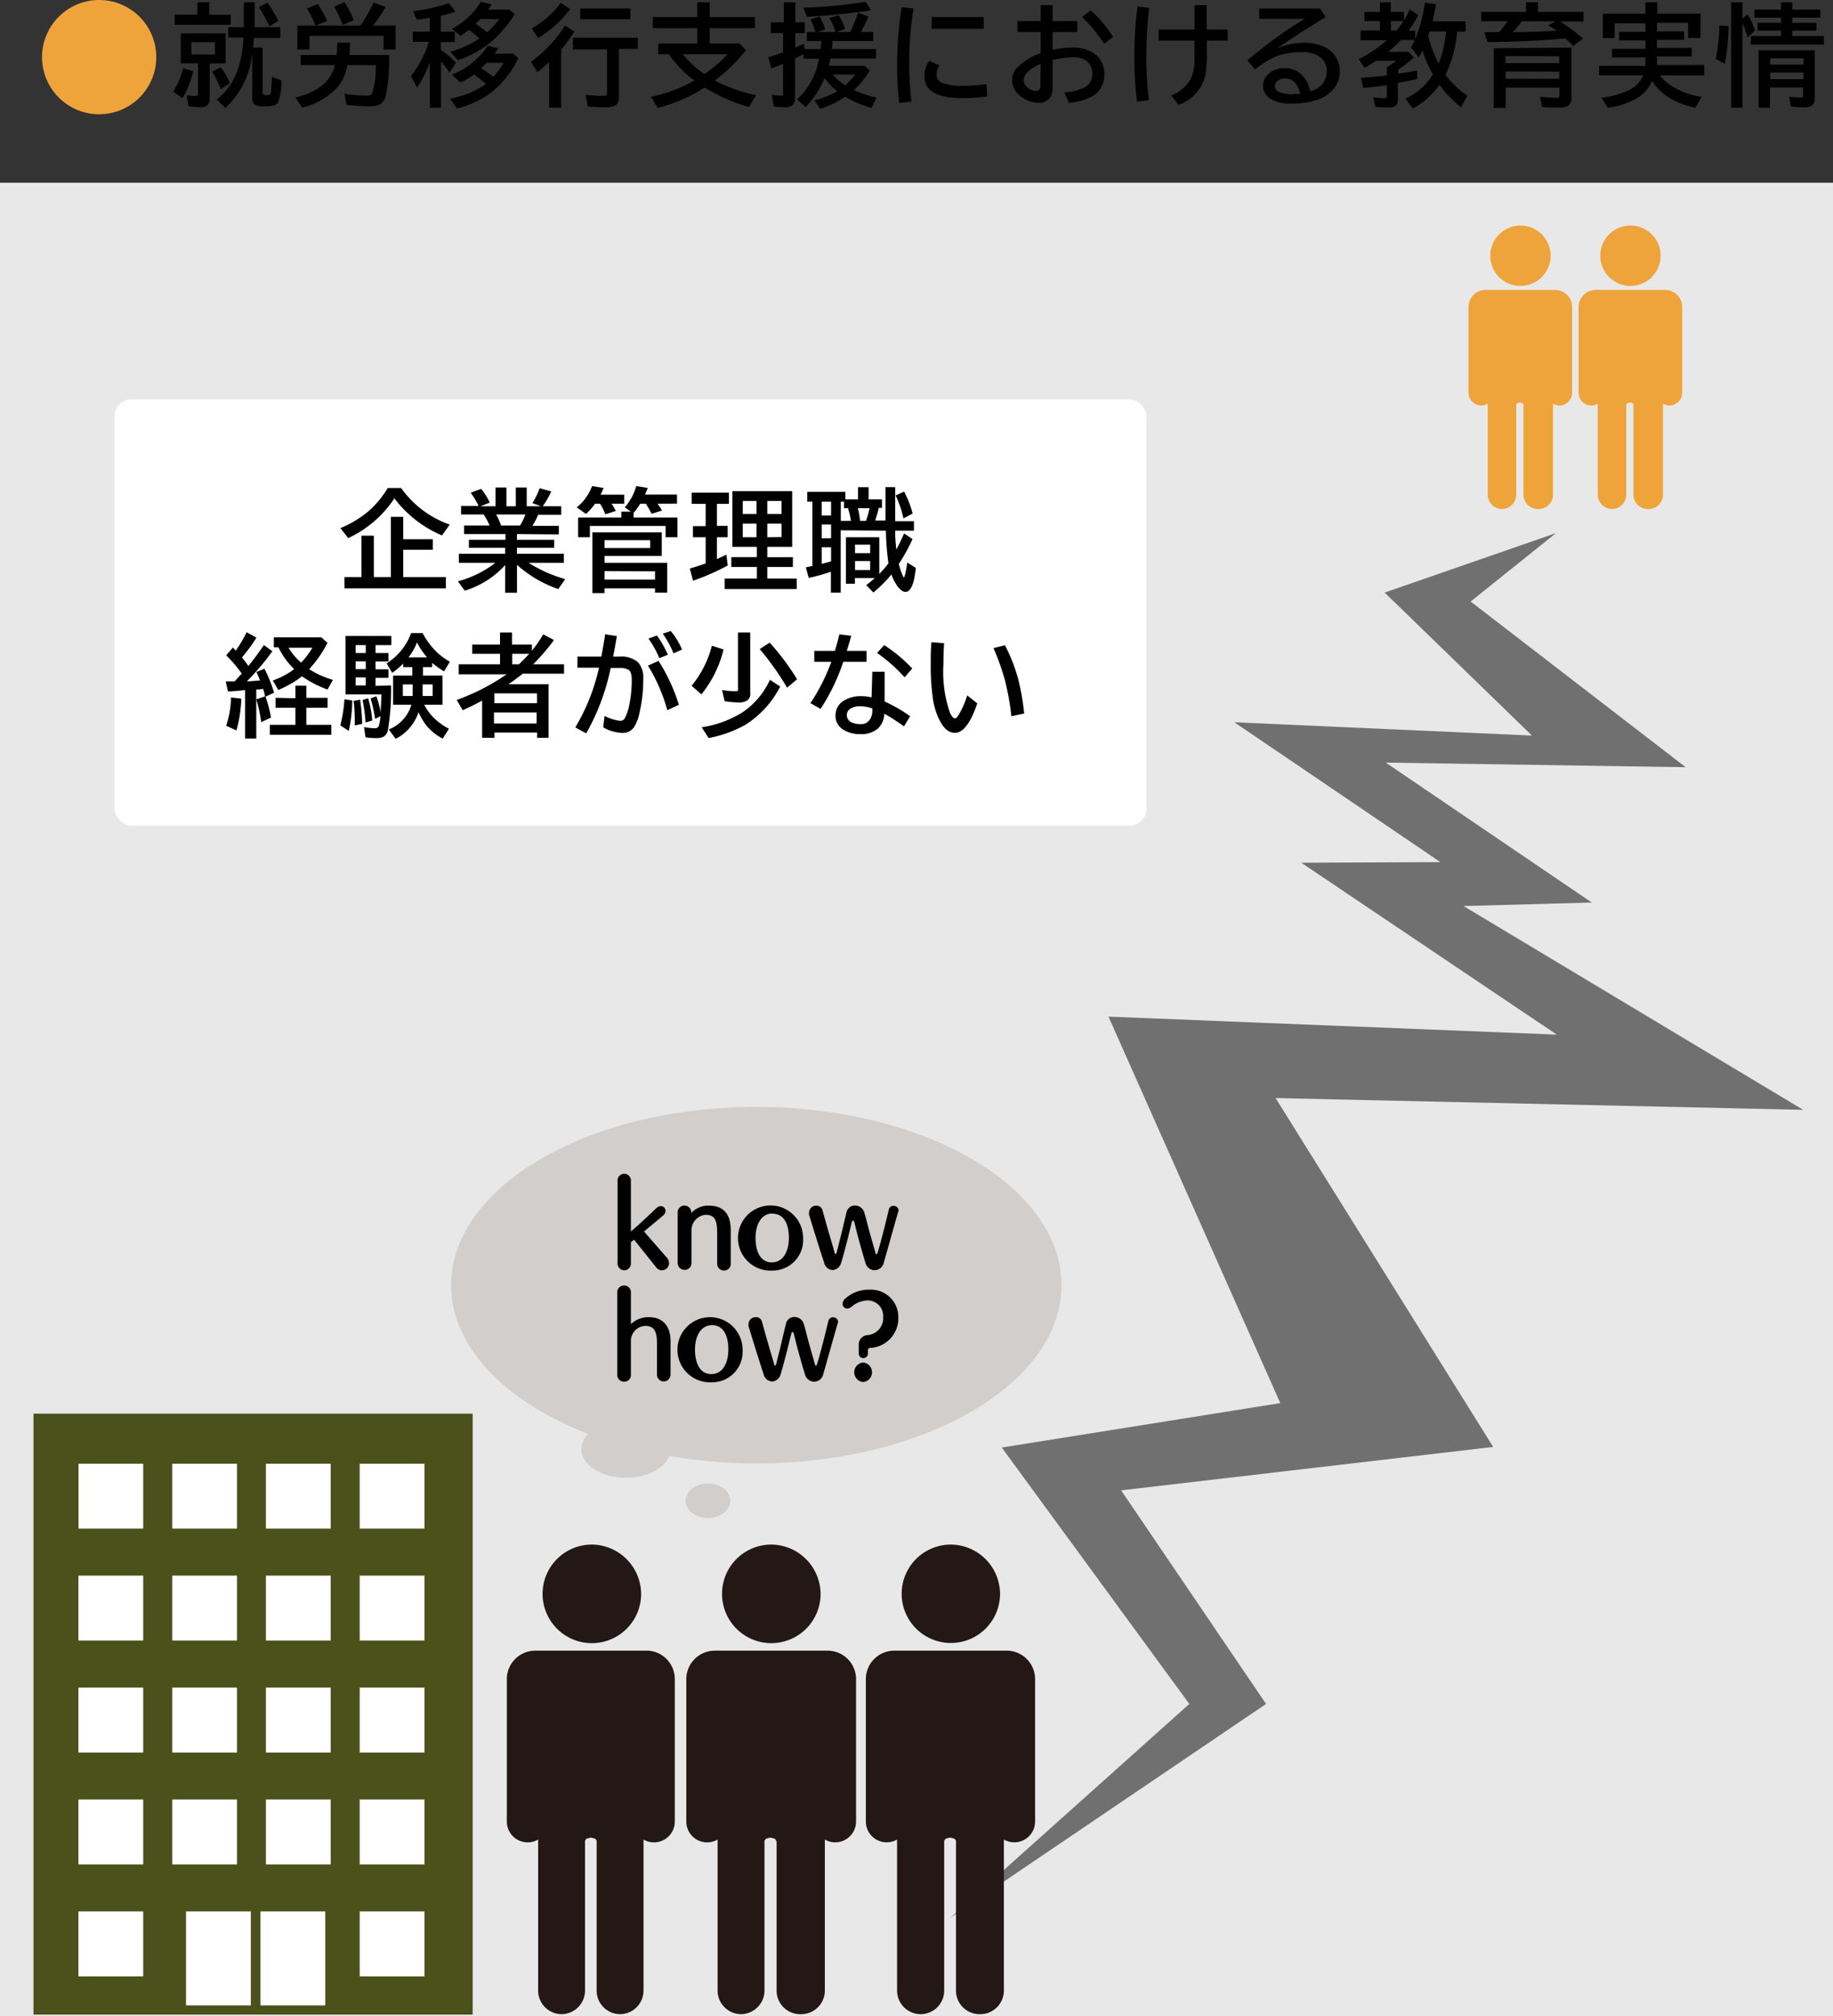 <svg xmlns="http://www.w3.org/2000/svg" viewBox="0 0 215 236.43"><rect x="0" y="0" width="215" height="236.43" fill="#333333" stroke="none"/><defs><style>.cls-1{fill:#efa43b;}.cls-2{fill:#e8e8e8;}.cls-3{fill:#4a511b;}.cls-4{fill:#fff;}.cls-5{fill:#717071;}.cls-6{fill:#d1cecb;}.cls-7{fill:#231815;}</style></defs><g id="レイヤー_2" data-name="レイヤー 2"><g id="_レイヤー_" data-name="&lt;レイヤー&gt;"><circle class="cls-1" cx="11.63" cy="6.7" r="6.7"/><path d="M20.31,10.74A8.75,8.75,0,0,0,21.48,8l1.18.36a10.67,10.67,0,0,1-1.26,3.15Zm4.23-9h2.53V2.91H20.49V1.72h2.67V.27h1.38Zm.05,5.71v4.06a1.19,1.19,0,0,1-.2.77,1.26,1.26,0,0,1-1,.28,6.85,6.85,0,0,1-1.28-.1l-.23-1.3a7.56,7.56,0,0,0,1,.1q.25,0,.3-.09a.56.56,0,0,0,.05-.27V7.43H21.2V3.91h5.26V7.43ZM22.45,4.94V6.4h2.76V4.94Zm3.44,5.52a12.49,12.49,0,0,0-1-2.07l1-.5a6.93,6.93,0,0,1,1.07,1.87ZM28.6,3.19V.27h1.27V3.19h3V4.45h-3.1c0,.48-.05.86-.08,1.13h1.11v5.19a.39.39,0,0,0,.11.31.6.6,0,0,0,.33.07,1.15,1.15,0,0,0,.41-.05c.08,0,.13-.16.15-.37,0-.36.07-.93.11-1.72L33,9.43a7.12,7.12,0,0,1-.38,2.6.89.89,0,0,1-.57.36,5.45,5.45,0,0,1-1,.08,2.18,2.18,0,0,1-1.21-.22,1.13,1.13,0,0,1-.25-.86V6.2a10,10,0,0,1-3.16,6.46l-1-1c1.93-1.5,3-3.91,3.12-7.25H26.77V3.19Zm3-.1A16.09,16.09,0,0,0,30.36.85l1-.54a11.68,11.68,0,0,1,1.27,2.14Z"/><path d="M44.09,7.63H40.76a5.83,5.83,0,0,1-1.17,2.6,8.51,8.51,0,0,1-4.16,2.4l-.76-1.2q4-1,4.6-3.8h-4V6.45h4.22L39.58,5h1.49L41,6.45h4.65l0,.76a22.07,22.07,0,0,1-.41,4.08,1.51,1.51,0,0,1-.78,1,2.82,2.82,0,0,1-1.14.18c-.64,0-1.53-.06-2.67-.17L40.4,11a17.41,17.41,0,0,0,2.62.21c.31,0,.51-.07.61-.23a8.81,8.81,0,0,0,.44-3ZM45,4.21H36.3V5.8H34.88V3h7.4A17.91,17.91,0,0,0,43.82.3l1.42.52A18,18,0,0,1,43.74,3H46.4V5.8H45ZM37,3a10,10,0,0,0-1-2L37.27.46a12.29,12.29,0,0,1,1.11,2Zm3.2-.07a14.1,14.1,0,0,0-1-2.15L40.4.25a10.12,10.12,0,0,1,1.08,2.12Z"/><path d="M50.42,7.29l-.07.2a14.24,14.24,0,0,1-1.42,2.79l-.74-1.37a11.58,11.58,0,0,0,2.11-4H48.42V3.72h2V2.09c-.44.08-.94.15-1.52.22l-.45-1a19.07,19.07,0,0,0,4.2-.95l.78,1a14.06,14.06,0,0,1-1.72.49V3.72h1.63V4.93H51.71v.92a11.69,11.69,0,0,1,1.77,1.5l-.75,1.17a14.45,14.45,0,0,0-1-1.31v5.42H50.42Zm7.56-1H60.2l.6.52a11.78,11.78,0,0,1-3.12,4,11.38,11.38,0,0,1-4.08,1.91l-.81-1.15A10.64,10.64,0,0,0,57,9.85c-.39-.35-.86-.72-1.39-1.11A9.57,9.57,0,0,1,54,9.67l-1-.91a9.58,9.58,0,0,0,2.2-1.24,9,9,0,0,0,2-2.14l1.25.28C58.26,5.93,58.1,6.15,58,6.33Zm-.75-5.16h2.54l.59.53a13.92,13.92,0,0,1-2.93,3.4,12.37,12.37,0,0,1-3.73,2l-.88-1a11,11,0,0,0,3.4-1.55,10.37,10.37,0,0,0-1.22-1,10.7,10.7,0,0,1-1,.69l-1-.82A8.5,8.5,0,0,0,56.39.22l1.28.29C57.48.8,57.34,1,57.23,1.17Zm-.88,1.1c-.18.2-.36.38-.55.56a14.14,14.14,0,0,1,1.33,1,9.51,9.51,0,0,0,1.42-1.53Zm.73,5.14c-.22.23-.43.44-.65.63a12,12,0,0,1,1.43,1,8.21,8.21,0,0,0,1.21-1.63Z"/><path d="M65.82,5.8v6.83h-1.4V7.28c-.45.41-.91.81-1.39,1.19l-.75-1.23a15.37,15.37,0,0,0,4-4.25l1.09.72A17.47,17.47,0,0,1,65.82,5.8ZM62.37,3.33a10.73,10.73,0,0,0,3.4-3l1.12.74a14.11,14.11,0,0,1-3.76,3.39Zm10.22,2.4v5.62a1.1,1.1,0,0,1-.38,1,1.87,1.87,0,0,1-1,.22c-.78,0-1.54,0-2.26-.08l-.25-1.36c.75.07,1.41.11,2,.11.24,0,.39,0,.44-.14a.68.68,0,0,0,.06-.31v-5h-4V4.43h7.61v1.3ZM68.05,1h5.89V2.25H68.05Z"/><path d="M83.84,9.44a18,18,0,0,0,4.85,1.72l-.85,1.39a21.38,21.38,0,0,1-5.2-2.28,18.53,18.53,0,0,1-5.49,2.38l-.8-1.3a17.06,17.06,0,0,0,5.1-1.91,13.24,13.24,0,0,1-3-3.08H77.21V5.1h4.58V3.3H76.57V2h5.22V.27h1.45V2h5.31V3.3H83.24V5.1h3.49l.76.77A18.76,18.76,0,0,1,83.84,9.44Zm-1.22-.76a13.24,13.24,0,0,0,2.7-2.32H80.1A11.46,11.46,0,0,0,82.62,8.68Z"/><path d="M96.26,5.75c0-.22.06-.49.09-.79V4.81H94.64V3.75h1a8.23,8.23,0,0,0-.58-1.46l1.08-.35a7,7,0,0,1,.65,1.51l-.9.3H98a6.26,6.26,0,0,0-.72-1.62l1.09-.34a6.34,6.34,0,0,1,.76,1.62l-1,.34h1.6a18.63,18.63,0,0,0,.91-2.25l1.23.44c-.38.82-.67,1.43-.89,1.81h1.44V4.81H97.65c0,.19,0,.5-.1.94h5.2V6.86H97.39c0,.22-.1.5-.19.85h4.21l.61.56a9.94,9.94,0,0,1-1.86,2.29,13.91,13.91,0,0,0,2.64.89l-.57,1.21a11.23,11.23,0,0,1-3.08-1.33l-.1.07a10.42,10.42,0,0,1-2.84,1.35l-.68-1a9.48,9.48,0,0,0,2.66-1.06,8.07,8.07,0,0,1-1.47-1.53,10.74,10.74,0,0,1-2.23,3.4l-1-.9a8.27,8.27,0,0,0,2.57-4.78H94.25V6.35l-1,.51v4.61a1.11,1.11,0,0,1-.29.86,1.29,1.29,0,0,1-.9.25,7.39,7.39,0,0,1-1.29-.11l-.26-1.35a10.23,10.23,0,0,0,1.07.1c.15,0,.24,0,.27-.08a.37.37,0,0,0,0-.22V7.49c-.46.2-.92.37-1.38.52l-.35-1.29c.63-.2,1.21-.39,1.73-.59V3.88H90.41V2.62h1.53V.27h1.35V2.62h1.1V3.88h-1.1v1.7c.2-.08.52-.23,1-.44l.08.61ZM94.24.9a55.78,55.78,0,0,0,7.29-.69l.63,1q-3.7.56-7.52.76ZM99.13,10a6.69,6.69,0,0,0,1.19-1.27H97.67A5.91,5.91,0,0,0,99.13,10Z"/><path d="M105.47,12.08a38.82,38.82,0,0,1-.24-4.29,42.77,42.77,0,0,1,.53-6.94l1.4.14a36.65,36.65,0,0,0-.51,6.42,37.19,37.19,0,0,0,.26,4.49Zm10.34-.78a20.15,20.15,0,0,1-3,.2q-4.38,0-4.38-2.58A3,3,0,0,1,109,7.14l1.2.53a1.8,1.8,0,0,0-.34,1.08,1,1,0,0,0,.74,1,6.5,6.5,0,0,0,2.25.31,18.25,18.25,0,0,0,2.86-.2ZM109.28,2h6.1V3.38h-6.1Z"/><path d="M122.06.6h1.4V2.47h2.9V3.76h-2.9V5.84a12.58,12.58,0,0,1,2.43-.26,4.3,4.3,0,0,1,2.13.5,2.83,2.83,0,0,1,1.24,1.3,2.93,2.93,0,0,1,.27,1.25,2.89,2.89,0,0,1-1.44,2.68,7.28,7.28,0,0,1-2.72.76l-.52-1.23a6.39,6.39,0,0,0,2.32-.56,1.73,1.73,0,0,0,.94-1.66,1.74,1.74,0,0,0-.73-1.52,2.73,2.73,0,0,0-1.53-.38,11.43,11.43,0,0,0-2.39.31v3.36a1.73,1.73,0,0,1-.34,1.11,1.58,1.58,0,0,1-1.3.56,3.46,3.46,0,0,1-1.63-.45,3.33,3.33,0,0,1-.8-.61,2.3,2.3,0,0,1-.68-1.61,2.09,2.09,0,0,1,.61-1.48,7.52,7.52,0,0,1,2.74-1.67V3.76h-2.72V2.47h2.72Zm0,6.89a5,5,0,0,0-1.36.81,1.5,1.5,0,0,0-.63,1.07,1.16,1.16,0,0,0,.44.88,1.53,1.53,0,0,0,1,.41c.35,0,.53-.22.53-.66Zm7.46-2.35A18.21,18.21,0,0,0,126.93,2l1-.79a15.26,15.26,0,0,1,2.63,3.11Z"/><path d="M133.37,11.92a40.13,40.13,0,0,1-.32-5.23,47.85,47.85,0,0,1,.36-5.91l1.38.13a52.79,52.79,0,0,0-.33,5.74,39.57,39.57,0,0,0,.3,5.08ZM140.12.6h1.41V3.47H144V4.76h-2.44v1a18,18,0,0,1-.18,3.06,4.78,4.78,0,0,1-3.14,3.47l-.86-1.09a4.56,4.56,0,0,0,2.26-1.89,5.21,5.21,0,0,0,.47-2c0-.39,0-.89,0-1.48V4.76H135.9V3.47h4.22Z"/><path d="M147.7,1h7.12l.68,1q-3.3,2-5.72,3.67a8.13,8.13,0,0,1,3.13-.65,5.54,5.54,0,0,1,2.37.45,3.4,3.4,0,0,1,1.36,1.14,3.12,3.12,0,0,1,.51,1.77,3.14,3.14,0,0,1-1,2.33,4.12,4.12,0,0,1-1.68,1,9.43,9.43,0,0,1-2.93.44,4.41,4.41,0,0,1-2.71-.68,1.81,1.81,0,0,1-.18-2.66,2.61,2.61,0,0,1,2-.81,2.78,2.78,0,0,1,2.17.91,4,4,0,0,1,.85,1.77,2.35,2.35,0,0,0,1.95-2.29,2,2,0,0,0-1.06-1.88,3.58,3.58,0,0,0-1.8-.4,9,9,0,0,0-2.94.45,10.11,10.11,0,0,0-2.61,1.59l-.9-1.08q1.77-1.51,4-3.09c1-.72,1.95-1.31,2.74-1.77H147.7Zm4.81,10q-.45-1.8-1.77-1.8a1.21,1.21,0,0,0-1.06.47.76.76,0,0,0-.15.45c0,.33.24.58.71.75a4.27,4.27,0,0,0,1.38.18C151.86,11,152.16,11,152.51,11Z"/><path d="M169.55,8.78a10.61,10.61,0,0,0,2.57,2.45l-.76,1.34a13.91,13.91,0,0,1-2.53-2.64,8.8,8.8,0,0,1-3.11,2.79l-.87-1.15a7.38,7.38,0,0,0,3.22-2.84,16.63,16.63,0,0,1-1.23-2.79c-.1.21-.25.48-.43.8l-.9-1.18a8.76,8.76,0,0,0,.43-.87h-1.61a15.34,15.34,0,0,1-1.52,1.39h2.43l.58.66A13.5,13.5,0,0,1,164,8.17v.46c1-.14,1.7-.25,2.22-.35l0,1c-.64.14-1.39.29-2.26.43v1.87a1,1,0,0,1-.28.84,1.4,1.4,0,0,1-.82.18,14,14,0,0,1-1.54-.07l-.25-1.13a10,10,0,0,0,1.37.12c.15,0,.23-.09.23-.26V10c-.91.13-1.84.23-2.76.32l-.29-1.19q1.56-.11,2.94-.27h.11v-1a4.54,4.54,0,0,0,1.08-.73h-2.35c-.4.27-.84.54-1.34.81l-.69-1a15.41,15.41,0,0,0,3.3-2.22h-3.08V3.58h2.26V2.47h-1.82V1.4h1.82V.27h1.28V1.4h1.54v1a10,10,0,0,0,.68-1.3l1,.69a12.79,12.79,0,0,1-1.15,1.83H166v1A18.63,18.63,0,0,0,167.13.31l1.32.19c-.13.67-.27,1.33-.42,2h3.88V3.71h-1A14.27,14.27,0,0,1,169.55,8.78Zm-4.93-6.31h-1.47V3.58h.66A11.39,11.39,0,0,0,164.62,2.47Zm4.13,5a13.76,13.76,0,0,0,.86-3.77h-1.93c-.07.25-.13.43-.16.52A14.63,14.63,0,0,0,168.75,7.48Z"/><path d="M180.39,1.4h5.34V2.52H183a24.16,24.16,0,0,1,2.68,2l-1.17.89a8.42,8.42,0,0,0-.89-.9l-.15,0q-2.46.27-7.85.42l-1.14,0-.37-1.16h1.73c.36-.43.7-.85,1-1.28h-3.1V1.4H179V.27h1.39Zm3.93,4.18V11.4a1.09,1.09,0,0,1-.38,1,1.85,1.85,0,0,1-1,.21c-.68,0-1.36,0-2.06-.07l-.24-1.2c.84.09,1.48.13,1.89.13.17,0,.28,0,.32-.09a.48.48,0,0,0,.06-.28v-.82h-6.3v2.38h-1.41v-7Zm-7.73,1v.82h6.3V6.6Zm0,1.8v.86h6.3V8.4Zm1.91-5.88s-.09.11-.15.2c-.2.27-.5.62-.9,1.06H178c1.7,0,3.23-.08,4.58-.16-.4-.28-.72-.48-1-.61l.87-.48Z"/><path d="M194.36,2.68v1h3.18v1h-3.18v.94h4.07v1h-4.07v1h5.53V8.84h-5.2a5.23,5.23,0,0,0,1.72,1.44,9.08,9.08,0,0,0,3.18,1.08l-.73,1.27a9,9,0,0,1-3.33-1.34,6,6,0,0,1-1.74-1.8,4.64,4.64,0,0,1-2,2.15,9.56,9.56,0,0,1-3.2,1l-.73-1.18a10.32,10.32,0,0,0,3.31-.94,3.25,3.25,0,0,0,1.56-1.69h-5.17V7.73H193v-1h-3.92v-1H193V4.74h-3.09v-1H193v-1h-3.61V4.46H188V1.61h5V.27h1.39V1.61h5.07V4.46H198V2.68Z"/><path d="M201.25,6.9a24.1,24.1,0,0,0,.42-3.41l0-.52,1.08.1a24.19,24.19,0,0,1-.45,4.41Zm3.13-4.21v9.94h-1.33V.27h1.33V2.2l.61-.51a11.74,11.74,0,0,1,.87,1.85l-.86.85A17.43,17.43,0,0,0,204.38,2.69Zm5.84-1.57h3.29v.95h-3.29v.61h2.84v.91h-2.84v.63h3.71v1h-8.56v-1h3.54V3.59h-2.76V2.68h2.76V2.07h-3.13V1.12h3.13V.27h1.31Zm2.64,4.78v5.58a1.12,1.12,0,0,1-.28.85,1.34,1.34,0,0,1-.93.26,12.66,12.66,0,0,1-1.6-.11l-.19-1.14a11.24,11.24,0,0,0,1.34.1c.17,0,.27,0,.3-.13a.47.47,0,0,0,0-.23v-.82h-3.9v2.37h-1.33V5.9Zm-5.22.94v.74h3.9V6.84Zm0,1.67v.78h3.9V8.51Z"/><rect class="cls-2" y="21.43" width="215" height="215"/><path class="cls-1" d="M181.88,30a3.54,3.54,0,1,1-3.54-3.55A3.54,3.54,0,0,1,181.88,30Z"/><path class="cls-1" d="M182.37,34h-8.12a2,2,0,0,0-2,2V46.05a1.49,1.49,0,0,0,2.25,1.29V58a1.69,1.69,0,0,0,1.69,1.69h0A1.69,1.69,0,0,0,177.85,58V47.6h0s0-.06,0-.1v0l0-.07v0a.57.57,0,0,1,.12-.15h0l.3-.07.3.07h0a.57.57,0,0,1,.12.15v0l0,.07v0a.38.38,0,0,1,0,.1h0V58a1.69,1.69,0,0,0,1.69,1.69h0A1.69,1.69,0,0,0,182.16,58V47.34a1.46,1.46,0,0,0,.75.21,1.5,1.5,0,0,0,1.49-1.5V36A2,2,0,0,0,182.37,34Z"/><path class="cls-1" d="M194.78,30a3.54,3.54,0,1,1-3.54-3.55A3.53,3.53,0,0,1,194.78,30Z"/><path class="cls-1" d="M195.28,34h-8.12a2,2,0,0,0-2,2V46.05a1.5,1.5,0,0,0,1.49,1.5,1.52,1.52,0,0,0,.76-.21V58a1.69,1.69,0,0,0,1.68,1.69h0A1.69,1.69,0,0,0,190.75,58V47.6h0a.38.38,0,0,1,0-.1v0a.19.19,0,0,1,0-.07v0a.57.57,0,0,1,.12-.15h0l.3-.07.3.07h0a.57.57,0,0,1,.12.15v0a.19.19,0,0,1,0,.07,0,0,0,0,0,0,0s0,.07,0,.1h0V58a1.69,1.69,0,0,0,1.68,1.69h0A1.69,1.69,0,0,0,195.06,58V47.34a1.49,1.49,0,0,0,2.25-1.29V36A2,2,0,0,0,195.28,34Z"/><polyline class="cls-3" points="55.44 165.78 55.44 236.25 3.93 236.25 3.93 165.78"/><polyline class="cls-4" points="16.8 171.65 16.8 179.26 9.21 179.26 9.21 171.65"/><polyline class="cls-4" points="27.8 171.65 27.8 179.26 20.2 179.26 20.2 171.65"/><polyline class="cls-4" points="38.79 171.65 38.79 179.26 31.19 179.26 31.19 171.65"/><polyline class="cls-4" points="49.79 171.65 49.79 179.26 42.19 179.26 42.19 171.65"/><rect class="cls-4" x="9.2" y="184.77" width="7.6" height="7.62"/><rect class="cls-4" x="20.2" y="184.77" width="7.6" height="7.62"/><rect class="cls-4" x="31.19" y="184.77" width="7.6" height="7.62"/><rect class="cls-4" x="42.19" y="184.77" width="7.6" height="7.62"/><rect class="cls-4" x="9.2" y="197.9" width="7.6" height="7.62"/><rect class="cls-4" x="20.2" y="197.9" width="7.6" height="7.62"/><rect class="cls-4" x="31.19" y="197.9" width="7.6" height="7.62"/><rect class="cls-4" x="42.19" y="197.9" width="7.6" height="7.62"/><rect class="cls-4" x="9.2" y="211.02" width="7.6" height="7.62"/><rect class="cls-4" x="20.2" y="211.02" width="7.6" height="7.62"/><rect class="cls-4" x="31.19" y="211.02" width="7.6" height="7.62"/><rect class="cls-4" x="42.19" y="211.02" width="7.6" height="7.62"/><rect class="cls-4" x="9.2" y="224.15" width="7.6" height="7.62"/><rect class="cls-4" x="21.82" y="224.15" width="7.6" height="11.02"/><rect class="cls-4" x="30.55" y="224.15" width="7.6" height="11.02"/><rect class="cls-4" x="42.19" y="224.15" width="7.6" height="7.62"/><polygon class="cls-5" points="162.41 69.49 182.5 62.52 172.5 70.54 197.72 89.97 162.54 89.43 186.71 105.84 171.66 106.25 211.5 130.15 149.62 128.77 175.14 169.68 131.5 174.77 148.5 199.82 111.5 224.88 139.5 199.82 117.5 169.75 150.17 164.54 130.02 119.22 182.6 121.33 152.63 101.17 168.95 101.1 144.78 84.7 179.69 86.26 162.41 69.49"/><path class="cls-6" d="M88.71,129.81c-19.77,0-35.79,9.36-35.79,20.9,0,7.28,6.39,13.69,16.07,17.44a2.53,2.53,0,0,0-.79,1.77c0,1.86,2.34,3.37,5.23,3.37,2.46,0,4.51-1.09,5.08-2.55a59.87,59.87,0,0,0,10.2.87c19.77,0,35.79-9.36,35.79-20.9S108.48,129.81,88.71,129.81Z"/><ellipse class="cls-6" cx="83.04" cy="175.99" rx="2.62" ry="2.02"/><path d="M78.47,148.08a.83.83,0,0,1-1.51.53l-2.59-3.24-.37.31v2.4a.8.8,0,0,1-.78.89.81.81,0,0,1-.78-.89V138.5a.78.78,0,0,1,.78-.85.79.79,0,0,1,.78.85v5.91c.79-.63,3-2.74,3-2.74a.82.82,0,0,1,.52-.23.55.55,0,0,1,.54.57.72.72,0,0,1-.28.53l-2.24,1.88,2.62,3A1,1,0,0,1,78.47,148.08Z"/><path d="M84.94,149a.81.81,0,0,1-.82-.86V144.6c0-1.55-.3-2.14-1.37-2.14a1.81,1.81,0,0,0-1.64,1.85v3.8a.81.81,0,1,1-1.62,0v-5.86a.8.8,0,0,1,.79-.88h0a.81.81,0,0,1,.8.89,2.62,2.62,0,0,1,2.11-.87c1.74,0,2.52,1.07,2.52,2.86v3.86A.8.8,0,0,1,84.94,149Z"/><path d="M90.56,149a3.82,3.82,0,1,1,3.64-3.82A3.59,3.59,0,0,1,90.56,149Zm.06-6.7c-1.24,0-2,1.17-2,2.87s.64,2.87,1.91,2.87,2-1.19,2-2.9S91.88,142.33,90.62,142.33Z"/><path d="M103.66,148.08a1.12,1.12,0,0,1-1.07.88,1.14,1.14,0,0,1-1.07-.85c-.27-.86-.48-1.63-.77-2.66-.23-.81-.36-1.46-.56-2.16,0-.1-.08-.15-.13-.15s-.11.05-.14.14c-.18.72-.33,1.37-.54,2.2-.27,1-.41,1.6-.71,2.58a1.13,1.13,0,0,1-1,.88,1.08,1.08,0,0,1-1-.86c-.75-2.27-1.77-5.62-1.77-5.62a.72.72,0,0,1,0-.28.82.82,0,0,1,.86-.79.71.71,0,0,1,.71.53s.48,1.73.82,2.89c.24.83.43,1.42.61,2.13,0,.07.06.11.11.11s.09-.05.11-.12c.19-.73.34-1.32.55-2.17s.4-1.71.61-2.54a1,1,0,0,1,1-.85,1.14,1.14,0,0,1,1.09.8c.27.91.4,1.52.66,2.44s.44,1.54.66,2.32c0,.11.08.16.13.16s.11,0,.75-2.48c.3-1.12.69-2.8.69-2.8a.54.54,0,0,1,.54-.4.57.57,0,0,1,.6.56C105.31,142.17,104.21,146.17,103.66,148.08Z"/><path d="M77.86,162a.8.8,0,0,1-.8-.86v-3.59c0-1.39-.3-2.06-1.37-2.06A1.75,1.75,0,0,0,74,157.32v3.86a.78.78,0,0,1-.8.85.8.8,0,0,1-.8-.85v-9.57a.8.8,0,0,1,.8-.86.79.79,0,0,1,.8.86v3.67a3,3,0,0,1,2.07-.82c1.79,0,2.58,1.17,2.58,2.8v3.92A.81.81,0,0,1,77.86,162Z"/><path d="M83.46,162.1a3.82,3.82,0,1,1,3.64-3.82A3.58,3.58,0,0,1,83.46,162.1Zm.06-6.7c-1.24,0-2,1.17-2,2.87s.64,2.87,1.91,2.87,2-1.19,2-2.9S84.79,155.4,83.52,155.4Z"/><path d="M96.56,161.16a1.12,1.12,0,0,1-1.07.87,1.14,1.14,0,0,1-1.07-.85c-.27-.86-.48-1.63-.77-2.66-.23-.81-.36-1.46-.56-2.16,0-.1-.08-.15-.12-.15a.16.16,0,0,0-.14.14c-.19.72-.34,1.37-.55,2.2-.27,1-.41,1.6-.71,2.58a1.12,1.12,0,0,1-1,.88,1.08,1.08,0,0,1-1-.85c-.75-2.28-1.77-5.63-1.77-5.63a.72.72,0,0,1,0-.28.83.83,0,0,1,.86-.79.7.7,0,0,1,.71.53s.48,1.73.82,2.89c.24.83.43,1.42.62,2.13,0,.07,0,.11.1.11s.09-.05.12-.12c.18-.72.34-1.32.54-2.17s.4-1.71.61-2.54a1,1,0,0,1,1-.85,1.14,1.14,0,0,1,1.09.8c.28.91.4,1.52.66,2.44s.44,1.55.66,2.32c0,.11.09.16.13.16s.11,0,.75-2.48c.3-1.12.7-2.8.7-2.8a.53.53,0,0,1,.53-.4.58.58,0,0,1,.61.56C98.22,155.24,97.11,159.24,96.56,161.16Z"/><path d="M102.09,158.07c-.21,0-.29.1-.29.3v.32a.53.53,0,0,1-.54.57.52.52,0,0,1-.53-.56v-1.13a1.1,1.1,0,0,1,1-1,2,2,0,0,0,1.86-2.13,1.82,1.82,0,0,0-1.73-1.94,3,3,0,0,0-2,.76.82.82,0,0,1-.49.19.54.54,0,0,1-.54-.55.84.84,0,0,1,.37-.66,4.08,4.08,0,0,1,2.82-1,3.21,3.21,0,0,1,3.35,3.25A3.48,3.48,0,0,1,102.09,158.07Zm-.85,4a1.15,1.15,0,0,1,0-2.29,1.15,1.15,0,0,1,0,2.29Z"/><rect class="cls-4" x="13.43" y="46.84" width="121.04" height="49.99" rx="2"/><path d="M39.93,61.93a12.27,12.27,0,0,0,3.45-2.12,11.55,11.55,0,0,0,2.1-2.58h1.57a11.74,11.74,0,0,0,5.7,4.29l-.91,1.27a13.69,13.69,0,0,1-5.58-4.35,13,13,0,0,1-5.42,4.66Zm7.37,1.31h3.47v1.23H47.3v3.2h5V69H40.4V67.67h2V62.82h1.45v4.85h2V60.61H47.3Z"/><path d="M60.63,62.63v.68H65v.93H60.63v.7h5.51V66H62a16.06,16.06,0,0,0,4.3,1.91l-.82,1.17a14.31,14.31,0,0,1-4.84-2.84v3.27H59.25V66.27a10.57,10.57,0,0,1-4.74,3l-.8-1.1A12.5,12.5,0,0,0,58.11,66H53.82V64.94h5.43v-.7H55v-.93h4.29v-.68H54.43v-1h3a8.25,8.25,0,0,0-.7-1.3H54.08v-1h2.06l0,0a9.77,9.77,0,0,0-.93-1.55l1.23-.45a7.17,7.17,0,0,1,1,1.61l-1.09.43h1.77v-2.2H59.4v2.2h1.1v-2.2h1.28v2.2h1.67l-1-.37a9.54,9.54,0,0,0,.85-1.75l1.36.38a10.46,10.46,0,0,1-1,1.74h2.17v1H63.12a7.61,7.61,0,0,1-.68,1.3h3.11v1Zm-1.84-1H61a7.43,7.43,0,0,0,.63-1.3H58.2A9.43,9.43,0,0,1,58.79,61.67Z"/><path d="M71.73,59.07a7.9,7.9,0,0,1,.5.85L71,60.31a7.16,7.16,0,0,0-.61-1.24H69.8a7.7,7.7,0,0,1-1.07,1.2l-1.08-.77a5.89,5.89,0,0,0,1.8-2.5l1.35.22a6.71,6.71,0,0,1-.36.79h2.78v1.06Zm5.39,0a6.92,6.92,0,0,1,.53.8l-1.22.38a11.53,11.53,0,0,0-.68-1.18h-.66a6.5,6.5,0,0,1-.77,1.06v.56h5.14V63H78.07V61.68H69.19V63H67.81V60.69h5.07V60H74l-.72-.5A6.48,6.48,0,0,0,74.63,57l1.35.22q-.15.39-.33.78h3.76v1.06Zm.5,3.36V65.2H70.91V66h7.35v3.5H76.83V69H70.91v.55H69.48V62.43Zm-6.71.92v.92h5.35v-.92Zm0,3.62v1h5.92V67Z"/><path d="M84.09,59.08v2.59h1.26V63H84.09v2.56c.35-.15.72-.32,1.11-.52l.16,1.27a26.81,26.81,0,0,1-4.07,1.79l-.38-1.43q1.05-.3,1.86-.6V63H81.28v-1.3h1.49V59.08H81.13V57.77H85.5v1.31Zm8.83-1.48v6.53H90v1.21h3v1.15H90v1.35h3.45v1.24H85V67.84h3.78V66.49h-3V65.34h3V64.13H85.9V57.6Zm-5.8,1.15v1.52h1.61V58.75Zm0,2.66V63h1.61V61.41Zm4.55-1.14V58.75H90v1.52Zm0,2.71V61.41H90V63Z"/><path d="M98.61,62.19V69.5H97.46V67.05a23.26,23.26,0,0,1-2.6.72l-.34-1.24.77-.16V58.83h-.6V57.68h4.47v.88h1.48V57.13h1.24v1.43h1.57v1h-.39v.07a13.42,13.42,0,0,1-.41,1.41h1.21l0-1c0-.72,0-1.57,0-2.55v-.36H105v.47c0,1.31,0,2.29,0,3l0,.52h2.2v1.11H105a1.48,1.48,0,0,1,0,.21c0,.6.06,1.28.13,2a18.54,18.54,0,0,0,.91-1.88l1,.65a22.39,22.39,0,0,1-1.61,2.92,7.26,7.26,0,0,0,.44,1.34c.08.16.13.24.17.24s.22-.58.38-1.74l1,.63c-.19,1.88-.6,2.81-1.21,2.81-.28,0-.57-.19-.89-.59a5.33,5.33,0,0,1-.76-1.45,15.65,15.65,0,0,1-2.12,2.11l-.84-.86a12.74,12.74,0,0,0,1-.83h-2.32v.66H99.22V63h3.92v4.31l.07-.08a12.36,12.36,0,0,0,1-1.17,32.82,32.82,0,0,1-.3-3.83Zm-1.13-3.36h-1.1v1.62h1.1Zm0,2.68h-1.1v1.61h1.1Zm0,2.67h-1.1v1.94c.42-.1.79-.2,1.1-.29Zm2.33-3.1a10.24,10.24,0,0,0-.31-1.37l0-.11H99v-.77h-.38v2.25Zm.48,2.79v1h1.77v-1Zm0,1.92v1.06h1.77V65.79Zm.59-4.71h.7A13.92,13.92,0,0,0,102,59.6h-1.38A10.22,10.22,0,0,1,100.88,61.08Zm5.09-.29a12.09,12.09,0,0,0-.92-2.69l1-.45a12.19,12.19,0,0,1,1,2.57Z"/><path d="M28.36,79a15.16,15.16,0,0,0-1.83-2.15l.78-.91.27.26.08.09a15.41,15.41,0,0,0,1.27-2.15l1.15.64a20.68,20.68,0,0,1-1.7,2.32c.33.41.58.73.75,1,.65-.79,1.25-1.61,1.82-2.45l1,.72a29.87,29.87,0,0,1-3,3.54l1.54-.11c-.14-.39-.28-.72-.41-1l.94-.38a17.37,17.37,0,0,1,1.13,2.81l-1,.47a16.67,16.67,0,0,1,.64,2.45l-1.15.53a18.35,18.35,0,0,0-.57-2.67l1-.34a.79.79,0,0,0,0-.13c-.05-.22-.12-.47-.21-.76l-.45.07-.35,0v5.75H28.75V80.94l-.15,0q-.93.11-1.86.15l-.26-1.18h.42l.62,0C27.78,79.62,28.06,79.3,28.36,79Zm-1.83,6.11a11.45,11.45,0,0,0,.57-3.32l1.2.14a15.19,15.19,0,0,1-.57,3.73Zm8.12-3.23V80.41h1.28v1.42h2.49V83H35.93v2h2.93v1.17H31.65V85h3V83H32.32V81.83Zm1.64-3.39a10.57,10.57,0,0,0,2.76,1.24l-.63,1.13a12.5,12.5,0,0,1-3-1.55,11.9,11.9,0,0,1-2.78,1.6L32,79.8a9.66,9.66,0,0,0,1.62-.74,7.71,7.71,0,0,0,.88-.6,8.85,8.85,0,0,1-1.84-2.55h-.54V74.74h5.57l.72.64A13.17,13.17,0,0,1,36.29,78.44Zm-1-.75a9.67,9.67,0,0,0,1.35-1.78H33.84A7.5,7.5,0,0,0,35.3,77.69Z"/><path d="M39.92,85.07A16.42,16.42,0,0,0,40.4,82l.92.14a17.54,17.54,0,0,1-.41,3.57Zm5.95-4.69a28.68,28.68,0,0,1-.37,5.23,1.13,1.13,0,0,1-.51.78,1.79,1.79,0,0,1-.88.16,7.41,7.41,0,0,1-1.24-.09l-.17-1.2a6.52,6.52,0,0,0,1.22.14.53.53,0,0,0,.49-.2A4.84,4.84,0,0,0,44.62,84L44,84.3a17.9,17.9,0,0,0-.53-2.4l.67-.25a9,9,0,0,1,.51,1.95c0-.51.07-1.24.09-2.17H40.53V74.58H45.9v1.07H44.05v.93h1.51v1H44.05v.91h1.51v1H44.05v.94Zm-4.26,4.69c0-1,0-2-.14-2.87l.77-.15a23.38,23.38,0,0,1,.24,2.84Zm.11-9.42v.93H42.9v-.93Zm0,1.91v.91H42.9v-.91Zm0,1.88v.94H42.9v-.94Zm1.16,5.28a21.25,21.25,0,0,0-.35-2.63l.65-.21a12.29,12.29,0,0,1,.48,2.61Zm6.21-1.2a5.39,5.39,0,0,1-2.68,3.12l-.81-1.1a4.41,4.41,0,0,0,2.65-2.9H46.11V79.23h2.25v-1H47.29v-.41A8.87,8.87,0,0,1,46,78.9l-.65-1.11a7,7,0,0,0,2.87-3.55h1.35a8.94,8.94,0,0,0,1.73,2.3,7.91,7.91,0,0,0,1.47,1.06l-.69,1.13a10.35,10.35,0,0,1-1.39-1v.5H49.61v1H51.9v3.41H49.76a5.8,5.8,0,0,0,1.06,1.48,7.27,7.27,0,0,0,1.84,1.34l-.73,1.15a6,6,0,0,1-1.87-1.47A7.71,7.71,0,0,1,49.09,83.52Zm-.69-3.26H47.25v1.36H48.4Zm1.69-3.17a8.78,8.78,0,0,1-1.18-1.75,6.93,6.93,0,0,1-1,1.75Zm-.52,3.17v1.36h1.18V80.26Z"/><path d="M62.39,76.31a15.9,15.9,0,0,0,1.33-1.92l1.26.67a24.94,24.94,0,0,1-2.44,2.84h3.62V79H61.31c-.44.37-1,.78-1.67,1.24h4.71v6.28H63v-.62h-5v.62H56.55V82.16c-.78.43-1.54.8-2.28,1.13l-.7-1.21a25.33,25.33,0,0,0,5.85-3H53.8V77.9h4.85V76.67H55.39V75.59h3.26V74.17h1.41v1.42h2.33Zm-4.35,5,0,0-.05,0v1.15h5V81.31Zm-.1,2.24v1.29h5V83.55Zm4.14-6.88h-2V77.9h.79C61.19,77.59,61.6,77.19,62.08,76.67Z"/><path d="M67.73,77h2.8c.13-.65.27-1.47.43-2.44l0-.18,1.39.21c-.14.9-.29,1.7-.44,2.41h.76a2.93,2.93,0,0,1,2.19.69,2.71,2.71,0,0,1,.59,1.92,17.27,17.27,0,0,1-.47,4.1,4.63,4.63,0,0,1-.64,1.6,1.59,1.59,0,0,1-1.34.64,4.76,4.76,0,0,1-2.25-.66l.16-1.34a4.88,4.88,0,0,0,1.87.58.6.6,0,0,0,.54-.38A5.2,5.2,0,0,0,73.74,83a14.5,14.5,0,0,0,.36-3.27q0-.92-.36-1.17a2,2,0,0,0-1.11-.23h-1A26.35,26.35,0,0,1,68.76,86l-1.28-.7a23.61,23.61,0,0,0,2.78-7H67.73Zm10.54,6.28A19.92,19.92,0,0,0,76,78.06l1.24-.56a21.26,21.26,0,0,1,2.39,5.15Zm-.94-6.1a10.79,10.79,0,0,0-1.27-2.29l1-.37a13.06,13.06,0,0,1,1.28,2.26ZM79,76.62a11.25,11.25,0,0,0-1.26-2.31l.93-.31A8.45,8.45,0,0,1,80,76.17Z"/><path d="M81.12,80.42a12.14,12.14,0,0,0,2.38-4.69l1.37.43a13.5,13.5,0,0,1-2.6,5.27Zm1.18,4.87a12.61,12.61,0,0,0,4.86-1.8,9.27,9.27,0,0,0,3.15-3.77l1.2.79a11.46,11.46,0,0,1-4.1,4.5,14.35,14.35,0,0,1-4.29,1.54Zm4.26-11.12H88v7a1,1,0,0,1-.4,1,1.91,1.91,0,0,1-1,.21A12.48,12.48,0,0,1,85,82.23l-.31-1.31a10,10,0,0,0,1.54.14c.17,0,.28,0,.33-.11a.69.69,0,0,0,0-.29Zm5.76,6.47a32.51,32.51,0,0,0-3.21-4.52l1.16-.76a27.23,27.23,0,0,1,3.22,4.3Z"/><path d="M95.51,76.33h2.42c.22-.73.39-1.38.52-1.94l1.39.17c-.17.63-.34,1.22-.52,1.77h2.32v1.28H98.91a23.65,23.65,0,0,1-2.66,5.52l-1.19-.67a23,23,0,0,0,2.45-4.85h-2Zm6.81,2.44h1.44v3.49a18.67,18.67,0,0,1,3,1.73l-.73,1.19a24.67,24.67,0,0,0-2.31-1.49,2.46,2.46,0,0,1-.73,1.73,2.94,2.94,0,0,1-2.06.67,3.61,3.61,0,0,1-2.12-.59A1.86,1.86,0,0,1,98,83.89a2,2,0,0,1,1-1.74,3.7,3.7,0,0,1,2-.51,5.4,5.4,0,0,1,1.23.14Zm0,4.31a4.47,4.47,0,0,0-1.43-.26,2.05,2.05,0,0,0-1.06.24.91.91,0,0,0-.51.81,1,1,0,0,0,.73.91,2.6,2.6,0,0,0,.89.14,1.22,1.22,0,0,0,1.18-.7,1.87,1.87,0,0,0,.2-.88Zm3.79-3.65a19.05,19.05,0,0,0-3.24-2.86l.84-.92A18.14,18.14,0,0,1,107,78.39Z"/><path d="M114.63,82.48c-.78,2.3-1.66,3.46-2.63,3.46-.7,0-1.29-.49-1.79-1.47a8.24,8.24,0,0,1-.78-2.49,27.42,27.42,0,0,1-.26-4.25c0-.75,0-1.56.08-2.42l1.49.12c-.06.86-.08,1.68-.08,2.45a14.74,14.74,0,0,0,.76,5.7c.21.44.4.66.58.66s.27-.14.45-.41a10.74,10.74,0,0,0,1-2.28Zm4,1.51a30.23,30.23,0,0,0-.79-4.34A28.48,28.48,0,0,0,116.53,76l1.35-.33a20.65,20.65,0,0,1,1.56,4,29,29,0,0,1,.69,4Z"/><path class="cls-7" d="M75.2,187a5.78,5.78,0,1,1-5.78-5.87A5.83,5.83,0,0,1,75.2,187Z"/><path class="cls-7" d="M76,193.57H62.76a3.34,3.34,0,0,0-3.31,3.37v16.64a2.44,2.44,0,0,0,3.67,2.14v17.69a2.77,2.77,0,0,0,2.75,2.79h0a2.77,2.77,0,0,0,2.75-2.79V216.14h0a.44.44,0,0,1,0-.16v0a.56.56,0,0,1,0-.12v0a.79.79,0,0,1,.19-.25h0l.49-.12.49.12h0a.79.79,0,0,1,.19.25v0a.56.56,0,0,1,0,.12.08.08,0,0,1,0,0,.88.88,0,0,1,0,.16h0v17.27a2.77,2.77,0,0,0,2.75,2.79h0a2.77,2.77,0,0,0,2.75-2.79V215.72a2.44,2.44,0,0,0,3.67-2.14V196.94A3.34,3.34,0,0,0,76,193.57Z"/><path class="cls-7" d="M96.25,187a5.78,5.78,0,1,1-5.77-5.87A5.83,5.83,0,0,1,96.25,187Z"/><path class="cls-7" d="M97.06,193.57H83.82a3.35,3.35,0,0,0-3.32,3.37v16.64a2.44,2.44,0,0,0,3.67,2.14v17.69a2.77,2.77,0,0,0,2.75,2.79h0a2.78,2.78,0,0,0,2.75-2.79V216.14h0a.88.88,0,0,1,0-.16s0,0,0,0a.56.56,0,0,1,0-.12v0a.82.82,0,0,1,.2-.25h0l.49-.12.49.12h0a.67.67,0,0,1,.19.25v0a.61.61,0,0,1,.05.12s0,0,0,0a.88.88,0,0,1,0,.16h0v17.27A2.77,2.77,0,0,0,94,236.2h0a2.77,2.77,0,0,0,2.75-2.79V215.72a2.42,2.42,0,0,0,1.22.33,2.45,2.45,0,0,0,2.44-2.47V196.94A3.34,3.34,0,0,0,97.06,193.57Z"/><path class="cls-7" d="M117.3,187a5.77,5.77,0,1,1-5.77-5.87A5.82,5.82,0,0,1,117.3,187Z"/><path class="cls-7" d="M118.11,193.57H104.87a3.34,3.34,0,0,0-3.31,3.37v16.64a2.44,2.44,0,0,0,3.66,2.14v17.69A2.77,2.77,0,0,0,108,236.2h0a2.77,2.77,0,0,0,2.75-2.79V216.14h0a.88.88,0,0,1,0-.16v0s0-.08,0-.12v0a.82.82,0,0,1,.2-.25h0l.49-.12.49.12h0a.82.82,0,0,1,.2.25v0a.56.56,0,0,1,0,.12s0,0,0,0a.88.88,0,0,1,0,.16h0v17.27A2.77,2.77,0,0,0,115,236.2h0a2.77,2.77,0,0,0,2.75-2.79V215.72a2.44,2.44,0,0,0,3.66-2.14V196.94A3.34,3.34,0,0,0,118.11,193.57Z"/></g></g></svg>